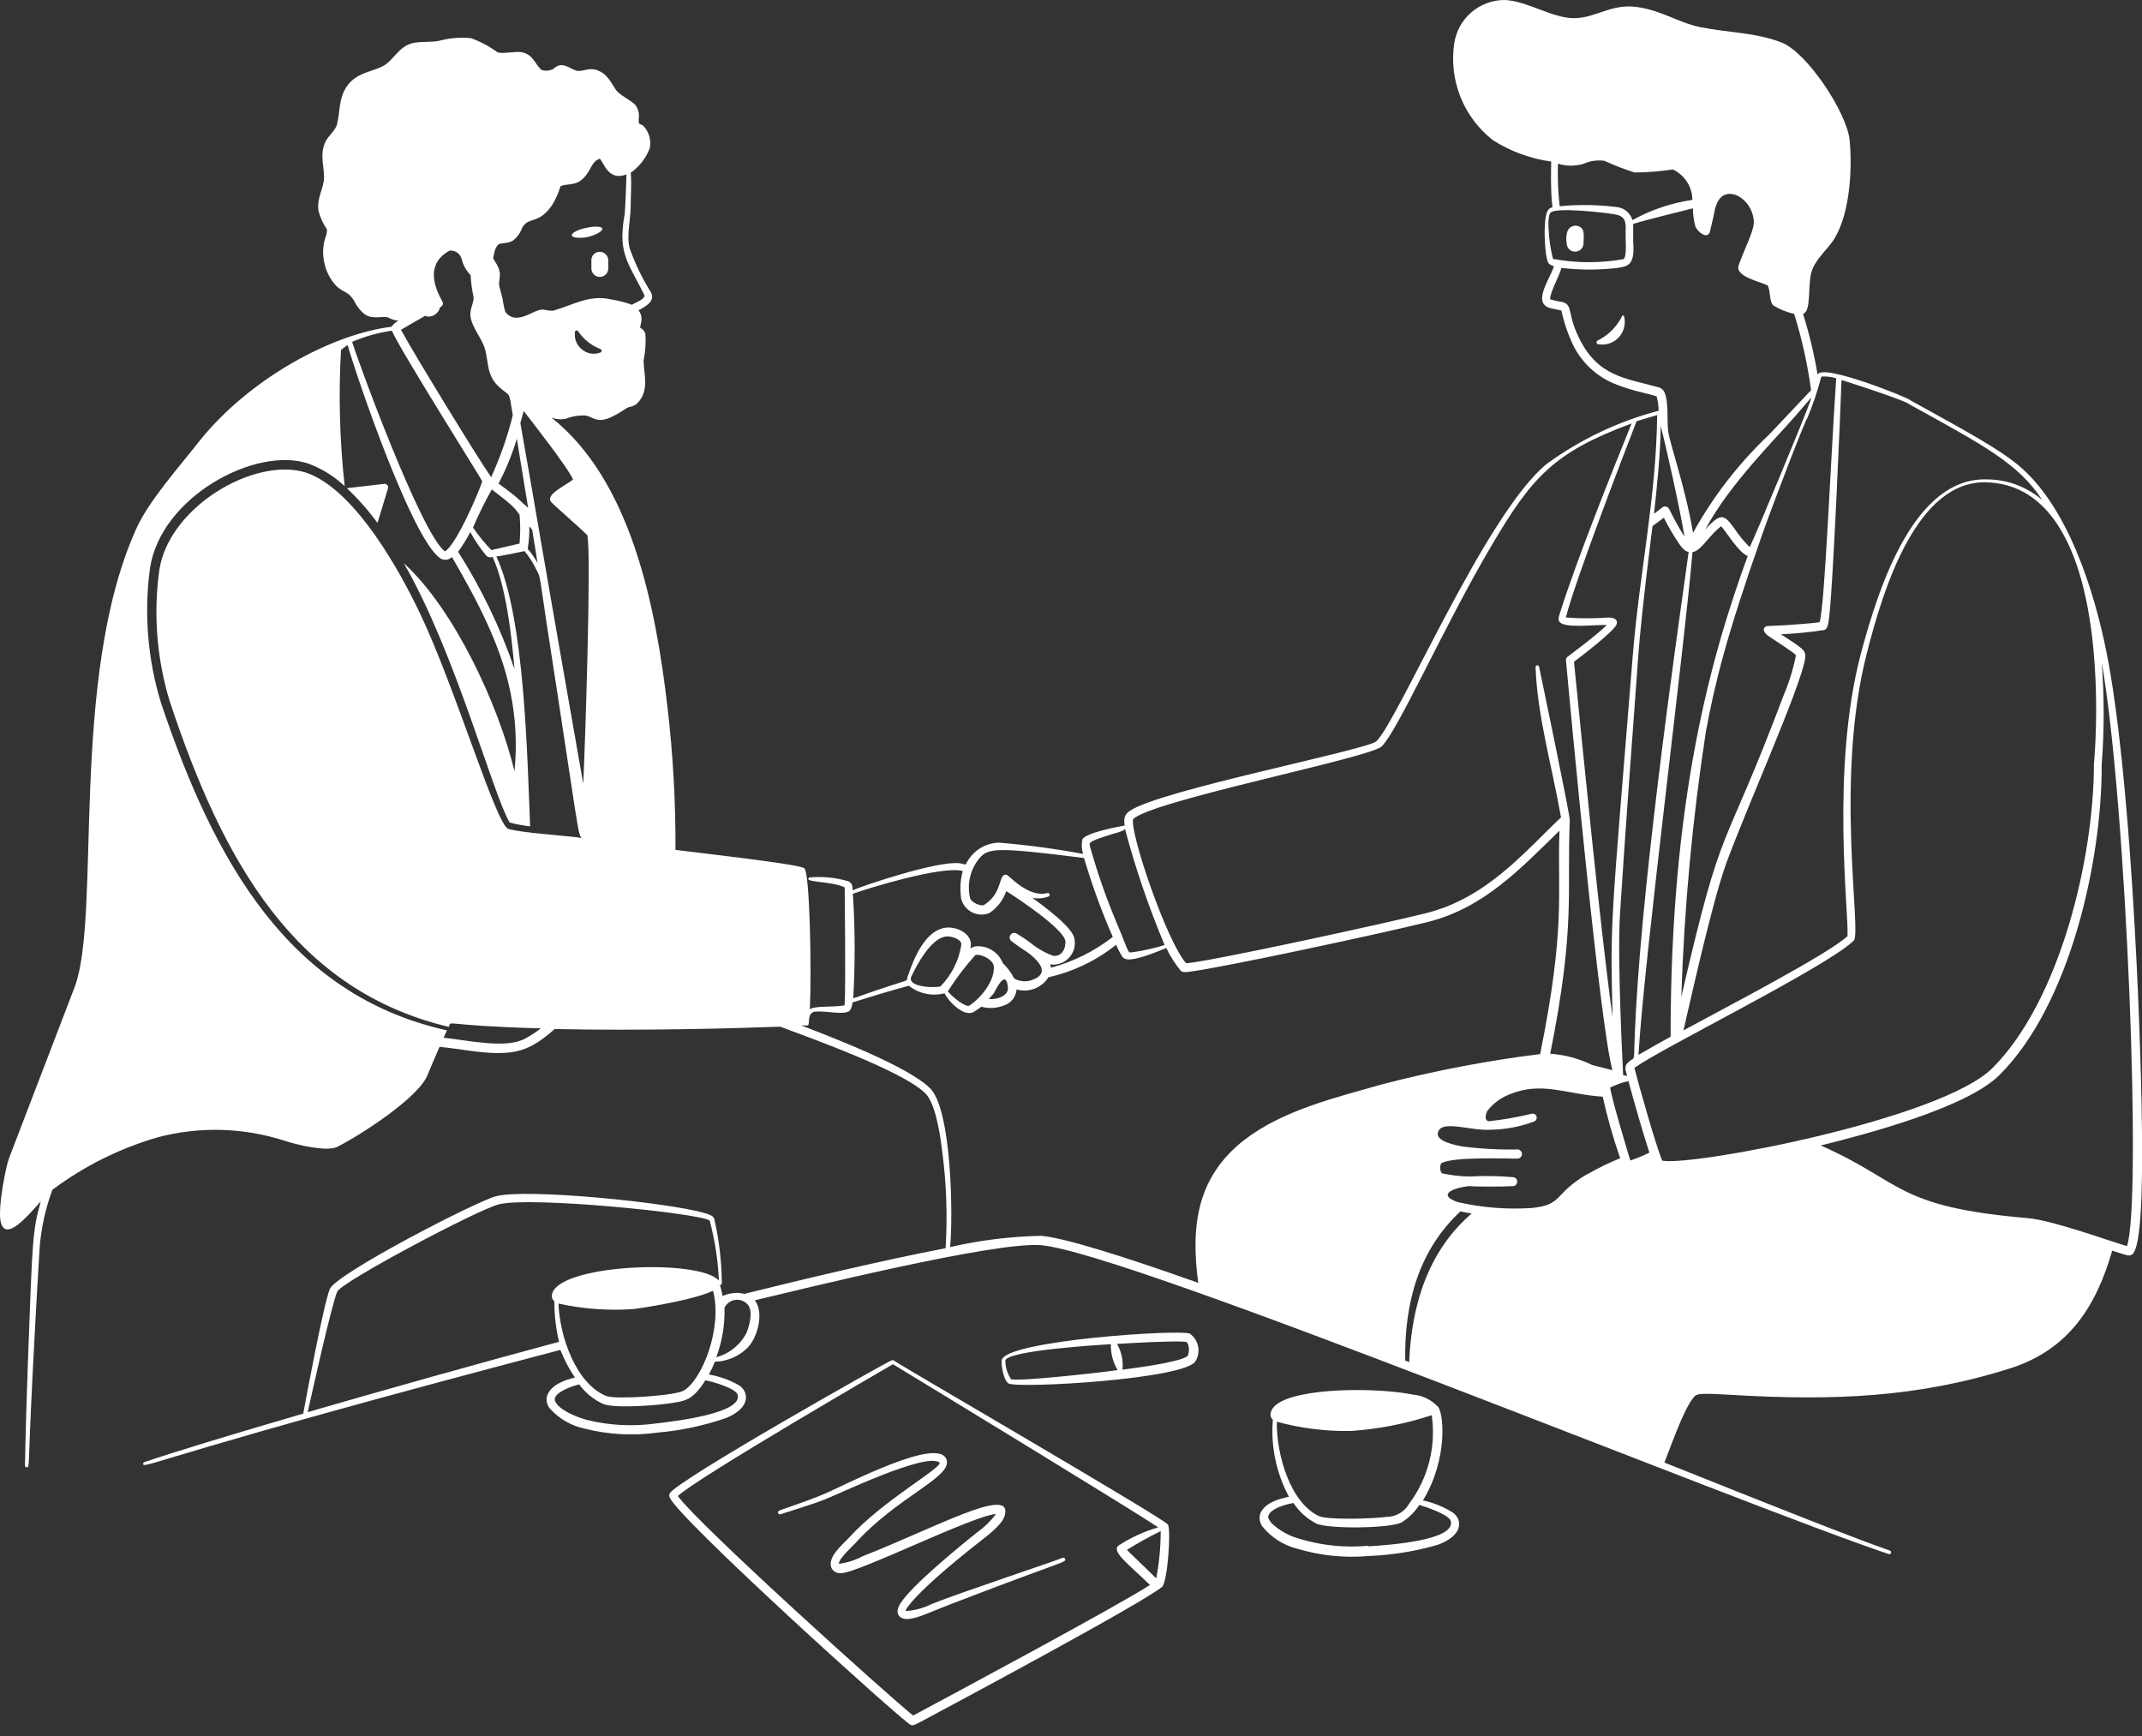 <?xml version="1.0" encoding="utf-8"?>
<svg xmlns="http://www.w3.org/2000/svg" fill="none" height="100%" overflow="visible" preserveAspectRatio="none" style="display: block;" viewBox="0 0 190 154" width="100%">
<rect x="0" y="0" width="190" height="154" fill="#333333" stroke="none"/>
<g id="Group">
<path clip-rule="evenodd" d="M52.456 23.101V23.811C52.456 24.01 52.535 24.2 52.675 24.341C52.816 24.482 53.007 24.561 53.206 24.561C53.404 24.561 53.595 24.482 53.736 24.341C53.877 24.2 53.956 24.01 53.956 23.811V23.061C53.945 22.863 53.86 22.678 53.716 22.542C53.573 22.406 53.383 22.33 53.186 22.331C53.087 22.332 52.989 22.353 52.898 22.393C52.808 22.432 52.726 22.49 52.658 22.561C52.59 22.633 52.537 22.718 52.502 22.811C52.467 22.903 52.452 23.002 52.456 23.101ZM52.166 21.011C53.266 20.751 54.166 20.011 52.566 20.111C52.169 20.166 51.778 20.253 51.396 20.371C49.896 20.991 51.196 21.241 52.166 21.011ZM143.916 27.971C143.455 28.938 142.684 29.723 141.726 30.201C141.688 30.214 141.657 30.24 141.637 30.274C141.616 30.307 141.609 30.347 141.615 30.386C141.62 30.425 141.64 30.461 141.669 30.487C141.699 30.514 141.736 30.529 141.776 30.531C142.099 30.588 142.432 30.564 142.744 30.462C143.057 30.36 143.339 30.182 143.566 29.945C143.794 29.707 143.959 29.418 144.048 29.102C144.137 28.785 144.146 28.452 144.076 28.131C144.076 28.088 144.059 28.048 144.029 28.017C143.999 27.988 143.958 27.971 143.916 27.971ZM139.936 20.041C139.743 19.991 139.54 20.019 139.368 20.118C139.196 20.217 139.069 20.38 139.016 20.571C138.925 20.896 138.908 21.238 138.966 21.571C138.966 21.77 139.045 21.96 139.185 22.101C139.326 22.242 139.517 22.321 139.716 22.321C139.914 22.321 140.105 22.242 140.246 22.101C140.387 21.96 140.466 21.77 140.466 21.571C140.466 20.851 140.626 20.231 139.936 20.041ZM105.546 118.291C104.736 117.881 89.246 118.891 88.856 120.631C88.776 121.011 89.026 122.471 89.466 122.711C90.336 123.171 105.236 122.331 106.056 120.711C106.289 120.317 106.366 119.85 106.271 119.401C106.177 118.953 105.918 118.557 105.546 118.291ZM89.656 122.291C89.347 121.806 89.181 121.245 89.176 120.671C89.376 119.771 97.626 119.281 98.536 119.221C98.514 120.029 98.722 120.826 99.136 121.521C97.996 121.701 90.196 122.581 89.656 122.321V122.291ZM105.326 120.291C104.536 120.851 100.526 121.361 99.566 121.481C99.65 120.689 99.482 119.891 99.086 119.201C100.276 119.121 104.086 118.911 105.216 119.011C105.516 119.231 105.526 119.911 105.326 120.311V120.291ZM79.266 120.661C79.239 120.644 79.207 120.635 79.176 120.635C79.144 120.635 79.113 120.644 79.086 120.661C79.086 120.561 59.986 131.321 59.406 132.461C59.38 132.515 59.366 132.575 59.366 132.636C59.366 132.696 59.38 132.756 59.406 132.811C60.016 134.561 79.946 152.581 80.776 152.991C81.016 153.111 81.316 152.901 82.256 152.401C84.256 151.331 101.326 142.211 103.086 140.741C103.576 140.241 103.876 135.741 103.606 135.231C103.336 134.721 79.266 120.761 79.266 120.661ZM80.996 152.161C78.866 150.471 61.996 135.271 60.126 132.691C61.866 131.051 78.696 121.301 79.206 121.001C81.786 122.571 100.356 133.871 102.736 135.471C101.478 135.834 100.281 136.384 99.186 137.101C98.616 137.651 100.036 138.671 102.006 140.581C98.996 142.521 84.066 150.521 80.996 152.161ZM102.576 140.011C102.476 139.911 100.066 137.561 99.956 137.471C100.927 136.864 101.928 136.307 102.956 135.801C102.959 137.214 102.825 138.624 102.556 140.011H102.576Z" fill="white" fill-rule="evenodd" id="Vector"/>
<path clip-rule="evenodd" d="M94.266 138.171C93.566 138.471 85.026 141.301 82.616 142.281C81.907 142.634 81.135 142.841 80.346 142.891C80.206 142.891 81.016 141.331 87.146 136.551C87.786 136.051 89.016 135.101 89.146 134.321C89.736 131.741 82.746 135.601 76.496 138.041C75.849 138.388 75.144 138.612 74.416 138.701C74.346 138.291 75.756 137.001 75.846 136.901C79.576 132.781 84.306 131.081 83.986 129.561C83.496 127.181 74.816 131.811 72.986 132.561C71.446 133.211 68.986 133.991 69.136 133.991C68.806 134.121 69.136 134.351 69.196 134.321C69.256 134.291 72.426 133.321 73.196 132.981C74.346 132.541 82.036 128.831 83.316 129.701C83.826 130.061 78.386 132.991 75.316 136.381C74.776 136.961 73.316 138.141 73.766 139.101C73.848 139.249 73.973 139.369 74.125 139.446C74.276 139.523 74.447 139.552 74.616 139.531C76.106 139.531 86.266 134.441 88.356 134.281C87.876 134.914 87.303 135.47 86.656 135.931C85.166 137.111 80.846 140.631 79.846 142.251C79.326 143.091 79.756 143.591 80.436 143.601C81.336 143.601 82.436 142.991 85.146 141.971C94.336 138.431 94.626 138.591 94.476 138.261C94.468 138.241 94.456 138.223 94.442 138.207C94.427 138.192 94.409 138.18 94.389 138.172C94.37 138.163 94.349 138.159 94.328 138.159C94.306 138.158 94.285 138.163 94.266 138.171Z" fill="white" fill-rule="evenodd" id="Vector_2"/>
<path clip-rule="evenodd" d="M189.996 100.041C189.866 89.581 188.926 68.231 186.856 57.88C185.766 52.391 183.406 44.881 179.016 41.251C177.156 39.721 174.416 38.251 169.446 35.501C169.506 35.37 161.596 32.17 161.226 33.23C160.918 31.407 160.487 29.606 159.936 27.84C160.676 27.601 160.346 25.441 160.656 24.221C160.966 23 162.136 22.131 162.736 21.131C164.086 18.901 164.316 15.011 164.066 12.421C163.826 10.011 160.306 4.631 157.986 3.751C155.666 2.871 153.286 2.901 150.836 2.411C148.836 2.001 147.356 0.891 145.116 0.611C142.876 0.331 141.536 1.611 139.616 1.611C137.696 1.611 135.536 0.121 133.526 0.001C132.434 -0.016 131.373 0.364 130.539 1.07C129.706 1.776 129.158 2.76 128.996 3.841C128.753 5.45 128.944 7.096 129.549 8.607C130.153 10.119 131.15 11.442 132.436 12.441C134.001 13.431 135.761 14.075 137.596 14.331C137.476 19.441 138.016 18.07 137.416 18.52C136.816 18.971 137.006 22.12 137.216 22.991C137.306 23.34 137.396 23.471 137.826 23.61C137.586 24.61 135.896 26.77 137.416 27.3C137.616 27.37 138.416 27.511 138.496 27.541C138.701 28.489 139.002 29.414 139.396 30.3C139.784 31.192 140.35 31.995 141.061 32.659C141.771 33.323 142.61 33.834 143.526 34.16C144.966 34.721 146.106 34.87 146.946 35.16C147.061 35.574 147.122 36.001 147.126 36.431C143.555 37.369 140.19 38.967 137.206 41.141C131.796 45.531 124.106 63.741 122.096 65.741C121.316 66.511 102.946 70.071 100.236 71.911C99.706 72.271 99.686 72.581 99.756 73.221C99.096 73.341 96.316 73.861 96.006 74.451C95.914 74.879 95.938 75.324 96.076 75.741C93.601 75.278 91.105 74.945 88.596 74.741C88.136 74.751 87.685 74.858 87.27 75.055C86.854 75.251 86.485 75.532 86.186 75.881C85.346 76.881 86.026 76.711 85.136 76.571C83.246 76.301 76.476 78.571 75.626 78.971C75.626 78.611 75.626 78.361 75.246 78.161C74.129 77.837 72.963 77.722 71.806 77.821C71.106 78.291 73.806 78.131 74.926 78.711C74.926 79.481 75.026 87.381 74.926 88.931C74.926 89.211 74.926 89.171 74.716 89.201C73.716 89.341 72.276 89.201 71.836 89.521C71.996 86.041 71.836 77.521 71.356 77.021C71.066 76.721 65.726 76.081 59.916 75.381C59.936 71.177 59.703 66.976 59.216 62.8C58.146 53.52 55.906 42.581 48.906 37.031C49.311 37.196 49.758 37.235 50.186 37.141C50.757 36.914 51.372 36.818 51.986 36.861C52.986 37.13 53.116 37.861 55.616 36.181C55.776 36.071 56.196 36.1 56.526 35.77C57.656 34.641 57.086 33.111 57.086 31.971C57.251 31.195 57.305 30.401 57.246 29.61C57.215 29.493 57.157 29.384 57.078 29.292C56.998 29.2 56.898 29.128 56.786 29.081C56.786 28.75 57.136 28.16 56.636 27.52C57.356 27.14 58.136 26.701 57.736 25.921C56.971 24.698 56.341 23.398 55.856 22.041C55.546 20.881 55.966 19.401 55.946 18.151C55.946 17.291 56.036 16.261 55.946 15.32C56.717 14.782 57.306 14.022 57.636 13.14C57.709 12.784 57.693 12.416 57.59 12.067C57.487 11.718 57.3 11.4 57.046 11.14C56.716 10.931 56.646 11.14 56.656 10.521C56.692 10.303 56.682 10.08 56.627 9.867C56.572 9.653 56.473 9.453 56.336 9.281C55.916 8.871 54.956 8.421 54.656 8.001C54.146 7.251 53.846 6.501 52.886 6.201C52.206 5.981 51.566 6.411 51.106 6.261C50.476 6.061 49.826 5.381 49.106 6.101C48.945 6.188 48.769 6.242 48.587 6.261C48.405 6.28 48.221 6.263 48.046 6.211C47.446 5.701 47.296 4.821 46.276 4.631C45.696 4.531 44.556 4.811 44.116 4.631C43.395 4.1 42.6 3.679 41.756 3.381C40.812 3.291 39.86 3.372 38.946 3.621C38.306 3.751 37.486 3.681 36.816 3.781C35.426 4.001 35.026 5.201 34.106 5.781C33.186 6.361 31.636 6.371 30.756 7.671C30.016 8.771 30.176 9.961 29.886 11.06C29.766 11.53 29.126 12.06 28.886 12.54C28.326 13.65 28.756 14.771 28.746 15.73C28.736 16.691 28.066 17.57 28.256 18.73C28.41 19.31 28.664 19.858 29.006 20.351C29.01 20.513 28.99 20.674 28.946 20.831C28.641 21.617 28.578 22.478 28.766 23.3C28.929 24.089 29.31 24.817 29.866 25.401C30.566 26.011 30.926 25.851 31.436 26.721C31.65 27.181 31.973 27.582 32.376 27.89C33.116 28.39 34.026 27.96 34.466 28.18C34.739 28.325 35.038 28.417 35.346 28.451C35.099 28.575 34.887 28.757 34.726 28.98C29.286 29.671 22.106 33.641 17.726 39.071C15.996 41.3 13.086 44.52 11.996 47.1C6.136 60.341 8.996 81.101 6.636 87.511L0.796 102.741C0.516 103.471 -0.204 107.101 0.056 108.351C0.476 110.211 2.426 107.881 3.616 106.561C2.876 109.191 2.886 109.881 2.496 120.231C2.376 123.471 2.266 127.001 2.216 129.971C2.213 129.992 2.215 130.014 2.221 130.034C2.227 130.055 2.238 130.074 2.252 130.09C2.266 130.106 2.284 130.119 2.303 130.128C2.323 130.136 2.344 130.141 2.366 130.141C2.646 130.141 2.466 130.461 2.876 122.201C3.166 116.391 3.496 110.971 3.526 110.531C3.674 108.821 4.05 107.14 4.646 105.531C7.438 103.444 10.581 101.873 13.926 100.891C17.648 99.895 21.579 99.995 25.246 101.181C26.246 101.511 28.936 102.181 29.896 101.731C31.896 100.731 37.046 97.421 37.896 95.411C38.316 94.411 38.656 93.601 38.986 92.851C40.516 92.991 42.396 93.381 44.066 93.401C45.936 93.401 47.136 93.101 49.206 91.271C56.816 91.441 65.206 91.211 69.206 91.061C71.876 92.061 80.076 94.991 82.066 96.961C82.846 97.721 83.306 99.841 83.586 102.201C83.954 105.021 84.052 107.871 83.876 110.711C78.396 111.761 71.416 113.421 66.016 114.761C65.713 114.676 65.397 114.653 65.086 114.691C63.656 114.841 64.326 115.421 63.856 113.971C63.878 113.976 63.902 113.975 63.924 113.969C63.946 113.963 63.967 113.952 63.984 113.936C64.001 113.92 64.013 113.901 64.02 113.879C64.028 113.857 64.03 113.833 64.026 113.811C64.011 111.888 63.786 109.974 63.356 108.101C63.286 107.821 62.796 107.681 62.496 107.591C59.256 106.651 46.746 105.391 43.996 106.101C42.206 106.571 29.816 112.971 29.256 114.331C28.696 115.691 27.176 123.871 26.896 125.381C20.416 127.271 15.306 128.831 12.806 129.681C12.785 129.687 12.766 129.698 12.749 129.712C12.733 129.727 12.72 129.744 12.71 129.764C12.701 129.784 12.696 129.805 12.695 129.827C12.694 129.849 12.698 129.87 12.706 129.891C12.826 130.261 16.106 128.561 49.706 119.731C50.043 120.593 50.476 121.414 50.996 122.181C49.996 122.421 48.866 122.861 48.536 123.781C48.477 123.975 48.467 124.181 48.507 124.379C48.547 124.578 48.636 124.764 48.766 124.921C49.586 125.839 50.68 126.47 51.886 126.721C54 127.251 56.197 127.366 58.356 127.061C60.428 126.88 62.47 126.443 64.436 125.761C66.576 124.861 66.436 123.521 65.616 122.911C64.771 122.414 63.842 122.075 62.876 121.911C63.786 120.261 62.936 120.991 64.296 120.661C65.065 120.477 65.768 120.082 66.326 119.521C67.206 118.621 67.796 116.401 66.956 115.331C71.176 114.331 88.146 110.131 92.296 110.441C99.826 110.991 154.576 133.501 167.536 137.841C167.556 137.847 167.577 137.85 167.599 137.848C167.62 137.846 167.641 137.84 167.66 137.831C167.679 137.821 167.696 137.807 167.71 137.791C167.724 137.775 167.734 137.756 167.741 137.736C167.747 137.715 167.75 137.694 167.748 137.672C167.746 137.651 167.74 137.63 167.731 137.611C167.721 137.592 167.707 137.575 167.691 137.561C167.675 137.548 167.656 137.537 167.636 137.531C164.246 136.351 156.686 133.341 147.636 129.721C148.076 128.661 149.236 125.241 150.136 124.061C150.506 123.581 150.486 123.541 153.786 123.731C162.436 124.231 170.056 124.001 178.356 121.351C183.426 119.721 185.916 115.961 187.356 110.931C187.646 111.021 188.436 111.281 188.716 111.341C188.796 111.36 188.879 111.36 188.959 111.341C189.039 111.322 189.113 111.284 189.176 111.231C190.166 110.221 189.996 102.011 189.996 100.041ZM53.216 31.28C52.945 31.379 52.653 31.403 52.37 31.351C52.087 31.298 51.823 31.17 51.606 30.98C51.39 30.808 51.221 30.584 51.114 30.328C51.008 30.073 50.967 29.796 50.996 29.52C50.982 29.479 50.986 29.435 51.006 29.396C51.025 29.358 51.059 29.329 51.101 29.316C51.142 29.302 51.186 29.306 51.225 29.326C51.263 29.345 51.292 29.379 51.306 29.421C51.799 30.131 52.497 30.675 53.306 30.98C53.331 31.002 53.35 31.03 53.36 31.062C53.37 31.094 53.37 31.128 53.36 31.16C53.35 31.192 53.332 31.221 53.306 31.242C53.28 31.264 53.249 31.277 53.216 31.28ZM43.826 22.52C43.86 22.227 43.978 21.949 44.166 21.721C44.386 21.5 45.056 21.64 45.526 21.32C45.877 21.043 46.144 20.672 46.296 20.25C46.856 19.14 47.746 20 48.986 18.171C49.302 17.656 49.548 17.101 49.716 16.52C50.416 16.191 51.326 16.671 52.206 15.22C52.496 14.73 52.686 14.22 53.206 14.081C53.596 14.501 53.986 16.081 55.566 15.47C55.566 16.011 55.446 18.741 55.416 18.96C55.286 19.62 55.216 20.289 55.206 20.96C55.206 22.96 56.126 24.061 57.146 26.151C57.306 26.48 56.466 26.8 56.046 27.03C55.453 26.812 54.84 26.655 54.216 26.561C52.276 26.09 50.726 27.101 49.056 27.561C48.773 27.562 48.49 27.529 48.216 27.46C47.586 27.401 46.926 28.041 46.036 28.16C45.804 28.206 45.563 28.181 45.346 28.088C45.128 27.995 44.944 27.84 44.816 27.64C44.708 27.274 44.631 26.9 44.586 26.52C44.496 26.16 44.386 25.8 44.306 25.451C44.146 24.73 44.616 24.451 44.066 23.451C43.686 22.77 43.696 23.07 43.826 22.52ZM44.206 42.92C44.879 41.643 45.428 40.303 45.846 38.92C46.406 42.401 46.706 44.16 46.846 45.041C46.116 44.431 46.046 44.2 44.206 42.88V42.92ZM47.206 46.99C47.696 49.99 47.586 49.311 47.676 49.931C47.437 49.48 47.145 49.061 46.806 48.681C46.918 48.02 46.968 47.35 46.956 46.681L47.206 46.99ZM43.586 48.791C42.989 48.17 42.443 47.501 41.956 46.791C42.45 45.634 43.008 44.506 43.626 43.41C45.726 45.02 45.566 45.001 46.086 45.651C46.162 46.502 46.162 47.359 46.086 48.211L43.586 48.791ZM43.716 49.441C44.906 52.09 45.386 56.441 45.636 59.34C44.387 55.688 42.709 52.197 40.636 48.941C41.041 48.386 41.402 47.801 41.716 47.191C42.127 47.958 42.62 48.678 43.186 49.34C43.258 49.386 43.339 49.415 43.424 49.425C43.509 49.436 43.595 49.427 43.676 49.401L43.716 49.441ZM37.776 28.041C37.857 28.066 37.941 28.083 38.026 28.09C38.258 28.08 38.482 27.995 38.662 27.847C38.842 27.699 38.97 27.497 39.026 27.27C39.186 27.171 39.306 27.061 39.296 26.87C39.286 26.68 37.136 23.741 39.876 22.23C40.117 22.204 40.36 22.267 40.559 22.407C40.758 22.547 40.899 22.754 40.956 22.991C41.085 23.524 41.358 24.012 41.746 24.401C41.776 25.04 41.859 25.675 41.996 26.3C42.076 26.671 41.796 27.151 41.736 27.66C41.596 28.66 42.566 29.761 42.916 30.66C43.386 31.87 43.066 33.17 44.186 34.24C45.306 35.31 45.096 34.431 45.486 36.831C45.019 38.717 44.376 40.555 43.566 42.321C42.436 40.721 36.716 31.381 35.566 29.25C35.996 28.991 37.336 28.23 37.736 28L37.776 28.041ZM34.776 29.37C35.506 31.07 42.776 42.59 42.776 42.691C42.426 43.8 40.416 48.401 39.466 48.901C37.376 47.41 31.646 31.741 31.236 30.32C32.364 29.837 33.551 29.504 34.766 29.331L34.776 29.37ZM45.096 73.521C43.996 73.171 40.446 61.12 37.276 54.45C35.376 50.45 31.646 43.84 27.576 42.081C23.176 40.191 14.996 44.721 14.126 50.601C13.594 54.478 13.908 58.425 15.046 62.171C19.766 76.441 26.156 87.821 39.806 91.081C40.126 90.441 38.996 90.971 47.976 91.211C47.535 91.553 47.067 91.857 46.576 92.121C44.896 93.031 41.706 92.301 39.346 92.041L39.646 91.391C25.586 88.251 19.006 76.391 14.296 62.391C13.106 58.532 12.765 54.463 13.296 50.461C14.196 44.1 22.666 39.541 27.356 41.12C28.552 41.566 29.646 42.246 30.576 43.12C30.13 39.113 30.019 35.076 30.246 31.05C30.429 30.887 30.627 30.74 30.836 30.61C31.696 33.611 36.596 47.95 39.086 49.541C39.244 49.634 39.428 49.671 39.61 49.645C39.792 49.62 39.959 49.534 40.086 49.401C42.336 53.27 44.436 57.23 45.276 61.401C45.751 63.702 45.872 66.062 45.636 68.401C44.216 62.521 40.286 54.02 35.816 49.95C40.386 57.84 43.716 70.461 45.206 72.951C45.802 73.115 46.41 73.229 47.026 73.291C46.766 67.291 46.566 54.781 44.026 49.35C44.336 49.35 46.526 48.88 46.526 48.88C46.921 49.355 47.256 49.875 47.526 50.431C47.936 51.221 47.796 50.621 48.416 54.821C51.416 74.211 51.246 74.111 51.636 74.321C49.676 74.071 46.226 73.861 45.096 73.521ZM51.736 69.521C47.836 47.381 47.796 46.761 46.156 37.52C46.286 37.081 46.386 36.721 46.456 36.461C47.076 37.251 50.456 41.581 50.826 42.531C50.276 43.02 48.296 43.861 48.896 44.531C49.166 44.84 51.396 46.77 52.096 47.471C52.476 49.081 51.876 66.721 51.736 69.521ZM27.296 125.251C27.576 123.981 29.406 115.721 29.916 114.561C30.286 113.701 42.346 107.301 44.246 106.821C46.986 106.101 61.906 107.581 62.946 108.251C63.415 109.995 63.69 111.786 63.766 113.591C62.086 111.591 49.086 112.121 48.946 114.941C48.943 115.033 48.962 115.125 49.002 115.209C49.042 115.292 49.102 115.365 49.176 115.421C49.169 116.629 49.307 117.834 49.586 119.011C41.906 121.081 34.226 123.241 27.296 125.251ZM65.426 123.691C65.936 125.341 59.946 126.051 58.216 126.251C56.161 126.543 54.07 126.438 52.056 125.941C51.176 125.701 49.546 125.061 49.236 124.261C49.086 123.881 49.576 123.521 49.936 123.331C50.392 123.092 50.875 122.911 51.376 122.791C51.92 123.541 52.651 124.137 53.496 124.521C54.496 124.961 58.766 124.651 60.246 124.331C60.896 124.191 61.586 124.001 62.566 122.431C63.166 122.521 65.256 123.141 65.426 123.691ZM60.646 123.341C59.896 123.791 54.596 124.151 53.786 123.821C51.106 122.751 49.646 118.571 49.536 115.621C51.714 116.1 53.95 116.265 56.176 116.111C57.846 115.891 61.796 115.211 63.246 114.481C64.116 117.761 62.276 122.391 60.646 123.341ZM66.236 118.181C65.965 118.716 65.585 119.189 65.12 119.568C64.654 119.947 64.115 120.224 63.536 120.381C64.059 118.978 64.307 117.487 64.266 115.991C64.345 115.825 64.459 115.679 64.601 115.564C64.743 115.448 64.909 115.365 65.087 115.321C65.265 115.277 65.45 115.273 65.63 115.309C65.809 115.346 65.979 115.421 66.126 115.531C66.876 116.021 66.546 117.331 66.236 118.181ZM169.236 35.791C175.996 39.52 178.996 41.081 181.156 44.35C179.797 43.182 178.068 42.534 176.276 42.52C169.866 42.3 166.716 51.791 165.076 57.931C162.356 68.171 164.026 81.131 163.876 83.031C162.146 84.641 153.286 89.241 149.326 91.391C149.876 89.071 151.836 80.121 153.116 76.591C154.836 71.851 159.786 60.81 160.116 58.41C160.206 57.7 160.066 57.611 157.966 56.251C158.776 56.251 160.966 56.031 161.646 55.901C161.936 55.901 162.086 55.77 162.196 55.16C162.566 53.041 163.286 35.571 163.346 33.711C163.276 33.67 168.376 35.3 169.266 35.791H169.236ZM161.526 33.401C161.981 33.368 162.439 33.419 162.876 33.55C162.376 40.8 161.876 53.551 161.406 55.181C160.876 55.281 158.996 55.411 158.266 55.461C156.706 55.551 156.666 55.461 156.506 55.681C156.346 55.901 156.566 56.2 156.856 56.401C157.366 56.761 159.066 57.831 159.306 58.111C159.075 59.301 158.72 60.464 158.246 61.581C152.596 76.581 152.936 71.971 149.136 88.421C149.39 80.541 150.118 72.683 151.316 64.891C152.116 60.601 153.086 56.571 156.316 47.391C157.586 43.841 160.216 37.041 160.316 37.081C160.817 35.885 161.232 34.656 161.556 33.401H161.526ZM144.156 94.771C144.346 95.511 144.346 95.411 144.286 95.421L143.976 95.361C143.976 95.261 143.436 85.221 143.696 81.071C144.166 73.721 144.766 65.751 145.326 58.071C145.596 54.351 146.616 46.361 146.586 46.66L147.586 45.92C148.001 46.748 148.472 47.547 148.996 48.31C149.196 48.581 149.466 48.92 149.786 48.95C149.566 50.761 146.236 73.091 145.256 87.361C144.716 95.131 145.256 93.481 144.466 94.191C144.372 94.254 144.297 94.341 144.247 94.443C144.198 94.545 144.177 94.658 144.186 94.771H144.156ZM150.096 48.961C150.856 48.961 151.676 47.361 152.676 46.681C153.066 47.091 154.246 49.05 155.026 49.31C151.716 58.391 148.176 71.051 148.186 91.951C147.336 92.411 146.186 93.071 145.336 93.561C145.836 85.051 149.456 57.121 150.126 48.961H150.096ZM160.596 35.52C160.276 36.52 155.526 47.99 155.196 48.52C154.68 48.015 154.221 47.455 153.826 46.85C152.986 45.721 152.696 45.35 151.266 46.961C153.386 42.961 157.526 38.901 159.266 36.88C160.926 34.98 160.706 35.141 160.596 35.52ZM138.196 14.521C138.942 14.75 139.74 14.75 140.486 14.521C141.056 14.267 141.687 14.177 142.306 14.261C143.18 14.663 144.078 15.011 144.996 15.3C146.131 15.29 147.263 15.2 148.386 15.03C148.9 15.271 149.335 15.652 149.642 16.13C149.948 16.608 150.112 17.163 150.116 17.73C148.252 18.001 146.453 18.608 144.806 19.52C144.705 19.192 144.504 18.903 144.232 18.694C143.959 18.484 143.629 18.364 143.286 18.351C141.646 18.153 139.99 18.133 138.346 18.291C138.2 17.013 138.15 15.726 138.196 14.441V14.521ZM137.806 23.05C137.556 22.61 137.066 19.201 137.566 18.831C137.646 18.93 137.296 18.62 139.196 18.64C140.535 18.683 141.87 18.803 143.196 19C144.096 19.16 144.246 19.57 144.196 20.441C144.196 22.05 144.246 21.89 144.196 22.39C144.196 22.53 144.136 22.901 144.026 22.98C141.969 23.353 139.861 23.349 137.806 22.971V23.05ZM146.996 34.321C144.256 33.541 141.746 33.441 140.056 29.96C138.966 27.721 139.566 27.07 138.576 26.78C138.209 26.737 137.847 26.656 137.496 26.541C137.496 25.87 138.336 24.471 138.496 23.761C140.156 23.959 141.835 23.959 143.496 23.761C144.496 23.61 145.026 23.441 144.866 21.41V19.86C146.436 19.381 149.766 18.59 150.166 18.48C150.168 19.024 150.242 19.566 150.386 20.09C150.542 20.421 150.812 20.683 151.146 20.831C151.199 20.854 151.257 20.865 151.316 20.863C151.374 20.861 151.431 20.845 151.482 20.817C151.534 20.789 151.578 20.749 151.611 20.701C151.645 20.653 151.667 20.598 151.676 20.541C151.906 19.61 152.086 18.78 152.156 18.381C152.156 18.601 152.246 17.68 152.906 17.32C153.906 16.8 155.456 17.96 155.566 19.601C155.626 20.401 154.826 21.851 154.226 23.52C153.866 24.52 156.046 24.951 156.806 25.32C157.086 25.971 156.916 26.701 157.296 27.09C157.866 27.442 158.491 27.696 159.146 27.84C159.835 30.051 160.337 32.316 160.646 34.611C158.106 37.281 157.536 37.92 156.856 38.611C154.199 41.135 151.946 44.052 150.176 47.261C149.466 43.09 148.116 39.41 147.966 38.2C147.846 37.261 148.046 35.6 147.606 34.711C147.539 34.605 147.45 34.515 147.344 34.447C147.239 34.38 147.12 34.337 146.996 34.321ZM147.286 37.711C147.766 39.49 149.046 45.27 149.416 47.59C148.806 46.67 148.056 45.151 148.056 45.151C148.03 45.096 147.992 45.049 147.945 45.011C147.898 44.974 147.843 44.947 147.784 44.934C147.726 44.92 147.665 44.92 147.606 44.933C147.548 44.947 147.493 44.973 147.446 45.011L146.716 45.571C146.996 42.971 147.276 40.321 147.316 37.711H147.286ZM146.996 36.821C146.906 44.181 145.436 50.741 144.836 58.071C142.836 82.711 142.836 81.501 143.036 90.221C141.956 82.341 140.446 67.011 139.616 58.7C140.206 58.251 143.056 56.081 143.376 55.421C143.526 55.101 143.376 54.77 142.656 54.77C141.404 54.865 140.147 54.865 138.896 54.77C139.656 51.67 144.006 40.361 145.166 37.361C145.756 37.191 146.246 37.02 146.996 36.821ZM100.506 72.661C102.056 71.031 121.506 67.231 122.566 66.201C124.056 64.701 128.156 55.391 132.336 48.331C135.886 42.331 137.816 40.111 144.726 37.56C143.066 41.67 139.826 49.711 138.366 54.391C138.276 54.681 138.146 55.001 138.366 55.191C138.916 55.73 141.216 55.411 142.536 55.431C141.606 56.361 139.046 58.251 139.046 58.251C138.996 58.287 138.957 58.336 138.933 58.392C138.908 58.448 138.899 58.51 138.906 58.571C139.326 63.211 141.906 90.901 143.026 94.921L141.226 94.461C140.062 93.889 138.799 93.55 137.506 93.461C139.786 82.121 138.966 78.951 139.246 72.771C139.246 72.131 136.546 59.271 136.526 59.171C136.526 59.128 136.509 59.087 136.479 59.057C136.449 59.027 136.408 59.011 136.366 59.011C136.323 59.011 136.283 59.027 136.253 59.057C136.223 59.087 136.206 59.128 136.206 59.171C136.376 63.551 137.616 67.721 138.466 72.501C135.266 75.501 131.916 79.651 126.466 81.001C123.096 81.851 107.316 85.291 105.216 85.441C103.496 83.521 100.236 73.941 100.506 72.661ZM98.606 73.991C98.606 73.991 99.806 73.701 99.786 73.511C100.719 77.024 101.896 80.469 103.306 83.821C102.397 84.102 101.467 84.312 100.526 84.451C99.956 84.451 100.356 84.951 98.966 81.651C98.109 79.599 97.374 77.499 96.766 75.361C96.596 74.671 96.306 74.741 98.606 73.991ZM86.896 76.101C87.686 75.231 88.256 75.101 96.156 76.101C96.858 78.485 97.71 80.823 98.706 83.101C97.08 84.368 95.216 85.296 93.226 85.831C93.166 85.401 93.026 85.531 93.366 85.561C93.653 85.569 93.938 85.512 94.201 85.395C94.463 85.279 94.696 85.104 94.882 84.886C95.068 84.667 95.203 84.409 95.276 84.131C95.35 83.853 95.36 83.563 95.306 83.281C95.226 82.281 92.366 80.201 91.556 79.631C92.037 79.73 92.535 79.691 92.996 79.521C93.037 79.507 93.071 79.478 93.091 79.44C93.11 79.401 93.114 79.357 93.101 79.316C93.087 79.274 93.058 79.24 93.02 79.221C92.981 79.201 92.937 79.197 92.896 79.211C91.216 79.651 89.516 77.651 89.296 77.591C88.526 77.401 89.006 79.191 87.296 80.261C87.046 80.421 86.086 80.061 86.026 79.571C85.9 78.964 85.913 78.337 86.063 77.736C86.214 77.135 86.499 76.576 86.896 76.101ZM75.716 79.251C76.996 78.791 83.516 76.771 85.396 77.251C85.184 78.049 85.136 78.883 85.256 79.701C85.319 79.96 85.438 80.203 85.604 80.413C85.77 80.623 85.979 80.794 86.217 80.916C86.456 81.037 86.717 81.106 86.984 81.117C87.252 81.128 87.518 81.082 87.766 80.981C88.463 80.516 88.986 79.834 89.256 79.041C90.146 79.581 94.566 82.511 94.506 83.551C94.506 84.251 94.136 84.841 93.436 84.781C92.845 84.569 92.286 84.276 91.776 83.911C91.262 83.5 90.721 83.126 90.156 82.791C90.066 82.744 89.962 82.732 89.864 82.758C89.766 82.783 89.681 82.844 89.625 82.928C89.569 83.013 89.546 83.115 89.561 83.215C89.576 83.315 89.628 83.406 89.706 83.471C89.706 83.471 90.456 84.031 91.286 84.571C92.536 85.571 92.966 86.491 91.416 86.961C91.173 87.033 90.918 87.054 90.667 87.023C90.416 86.992 90.174 86.909 89.956 86.781C89.701 86.277 89.363 85.821 88.956 85.431C88.774 84.963 88.448 84.566 88.026 84.296C87.603 84.027 87.106 83.899 86.606 83.931C86.086 83.991 86.046 84.251 86.096 84.011C86.336 82.821 84.816 82.101 83.756 82.301C82.046 82.641 81.096 84.901 80.536 86.551C80.196 87.271 81.536 86.471 75.686 88.551C75.85 85.646 75.85 82.735 75.686 79.831C75.636 79.141 75.616 79.301 75.716 79.251ZM80.816 86.661C81.366 85.481 82.576 83.271 83.866 83.071C84.366 82.981 85.376 83.321 85.266 83.831C85.049 85.185 84.425 86.441 83.476 87.431C83.596 87.631 80.466 87.691 80.816 86.661ZM86.476 84.751C86.716 84.511 88.116 85.001 88.156 85.751C88.226 87.001 87.036 88.491 86.006 89.181C85.676 89.411 84.376 88.351 84.076 87.921C84.79 86.802 85.593 85.742 86.476 84.751ZM88.166 88.081C88.236 87.981 89.236 85.761 89.406 87.601C89.476 88.321 88.406 88.701 87.706 88.601C87.868 88.436 88.022 88.262 88.166 88.081ZM110.406 101.081C106.196 104.351 105.596 108.651 106.286 113.781C99.526 111.381 94.366 109.781 92.356 109.611C89.635 109.667 86.928 110.002 84.276 110.611C84.546 107.921 84.426 98.481 82.516 96.541C80.606 94.601 73.676 91.951 71.066 90.951H71.656C71.886 90.831 71.506 89.781 72.376 89.721C73.426 89.661 74.896 90.061 75.376 89.641C75.519 89.423 75.602 89.171 75.616 88.911C76.716 88.561 79.306 87.771 80.616 87.431C81.056 87.78 81.572 88.023 82.122 88.139C82.672 88.255 83.242 88.242 83.786 88.101C84.086 88.771 85.486 90.241 86.356 89.761C86.597 89.621 86.828 89.464 87.046 89.291C87.678 89.466 88.35 89.438 88.966 89.211C89.291 89.122 89.582 88.935 89.799 88.676C90.015 88.416 90.147 88.097 90.176 87.761C90.699 87.911 91.257 87.887 91.766 87.692C92.275 87.497 92.707 87.142 92.996 86.681C95.188 86.188 97.24 85.203 98.996 83.801C99.186 84.211 99.366 84.561 99.516 84.801C99.565 84.885 99.635 84.956 99.719 85.006C99.803 85.057 99.898 85.086 99.996 85.091C100.996 85.191 103.356 84.091 103.456 84.091C103.798 84.805 104.225 85.477 104.726 86.091C104.906 86.271 105.206 86.221 105.486 86.191C108.386 85.841 122.786 82.741 126.636 81.781C131.636 80.531 134.896 77.021 138.326 73.681C138.136 79.421 138.886 82.221 136.616 93.491C131.895 94.078 127.219 94.973 122.616 96.171C118.586 97.321 113.786 98.461 110.406 101.091V101.081ZM124.996 120.811L124.646 120.671C124.566 115.591 125.826 110.911 129.546 107.441C129.875 107.524 130.209 107.588 130.546 107.631C126.716 110.911 125.206 115.691 124.996 120.811ZM140.786 104.141C137.786 105.901 138.666 106.851 135.916 107.141C133.712 107.292 131.499 107.12 129.346 106.631C127.606 106.071 128.526 105.401 130.346 105.201C130.656 105.251 133.096 105.271 134.246 105.201C134.34 105.186 134.425 105.138 134.487 105.065C134.549 104.993 134.583 104.901 134.583 104.806C134.583 104.71 134.549 104.618 134.487 104.546C134.425 104.474 134.34 104.426 134.246 104.411C132.949 104.299 131.645 104.279 130.346 104.351C129.518 104.339 128.694 104.241 127.886 104.061C127.805 103.929 127.758 103.78 127.75 103.627C127.741 103.473 127.771 103.32 127.836 103.181C128.886 102.551 133.836 102.791 134.656 102.761C134.752 102.745 134.84 102.696 134.903 102.622C134.967 102.548 135.002 102.453 135.002 102.356C135.002 102.258 134.967 102.163 134.903 102.089C134.84 102.015 134.752 101.966 134.656 101.951C133.015 101.985 131.374 101.898 129.746 101.691C129.046 101.571 127.416 101.221 127.536 100.511C127.756 99.231 130.386 100.331 132.236 100.201C133.541 100.181 134.833 99.938 136.056 99.481C136.147 99.453 136.224 99.39 136.269 99.305C136.314 99.221 136.323 99.122 136.296 99.031C136.268 98.939 136.205 98.862 136.12 98.817C136.036 98.772 135.937 98.763 135.846 98.791C134.594 99.091 133.325 99.312 132.046 99.451C131.965 99.434 131.892 99.388 131.843 99.322C131.793 99.255 131.769 99.173 131.776 99.091C131.79 98.904 131.837 98.721 131.916 98.551C132.431 97.878 133.124 97.362 133.916 97.061C136.756 95.881 138.916 97.061 142.166 97.271C142.573 99.12 143.091 100.943 143.716 102.731C142.719 103.129 141.753 103.6 140.826 104.141H140.786ZM144.606 102.921C144.256 101.741 142.956 97.461 142.826 96.461C143.342 96.208 143.885 96.017 144.446 95.891C144.906 97.601 145.756 100.571 146.306 102.231C145.769 102.499 145.214 102.729 144.646 102.921H144.606ZM147.436 102.921C146.906 101.721 145.336 96.131 144.976 94.731C146.696 93.321 162.136 85.731 164.436 83.421C165.156 82.701 162.726 69.151 165.576 58.001C167.096 52.001 170.076 42.571 176.226 42.781C180.446 42.92 182.856 46.141 184.226 50.16C186.736 57.56 185.736 67.831 185.736 67.731C185.736 76.121 182.736 88.731 176.736 94.731C172.206 99.271 150.256 103.431 147.476 102.951L147.436 102.921ZM188.666 110.521C187.496 110.211 182.126 108.231 179.856 108.041C168.066 107.041 168.796 104.801 161.506 101.601C165.506 100.601 174.396 98.281 177.346 95.361C183.576 89.181 186.456 76.441 186.426 67.821C186.657 64.802 186.657 61.77 186.426 58.751C188.636 71.291 189.996 106.721 188.666 110.521Z" fill="white" fill-rule="evenodd" id="Vector_3"/>
<path clip-rule="evenodd" d="M34.046 42.921L30.766 43.301C31.765 44.241 32.676 45.272 33.486 46.381L34.396 43.381C34.423 43.327 34.435 43.266 34.43 43.206C34.425 43.146 34.403 43.088 34.366 43.04C34.329 42.992 34.28 42.955 34.223 42.934C34.166 42.913 34.105 42.908 34.046 42.921ZM128.906 134.181C128.081 133.658 127.17 133.286 126.216 133.081C128.486 129.391 128.076 125.081 127.476 124.701C126.911 124.125 126.159 123.77 125.356 123.701C122.356 123.071 115.086 123.021 113.166 124.621C112.746 124.971 112.496 125.541 112.906 125.921C112.71 128.291 113.207 130.667 114.336 132.761C113.336 132.951 112.176 133.331 111.796 134.231C111.73 134.424 111.712 134.631 111.744 134.833C111.775 135.035 111.854 135.226 111.976 135.391C112.743 136.343 113.794 137.026 114.976 137.341C117.063 137.976 119.253 138.203 121.426 138.011C123.502 137.926 125.56 137.59 127.556 137.011C129.766 136.191 129.746 134.841 128.906 134.181ZM113.256 126.101C115.405 126.688 117.628 126.964 119.856 126.921C122.285 126.754 124.684 126.284 126.996 125.521C127.196 126.896 127.122 128.298 126.779 129.645C126.436 130.992 125.83 132.258 124.996 133.371C124.794 133.724 124.503 134.018 124.152 134.223C123.801 134.429 123.402 134.538 122.996 134.541C121.596 134.721 117.776 134.821 116.996 134.471C114.466 133.301 113.216 129.051 113.256 126.101ZM121.386 137.101C119.321 137.296 117.239 137.085 115.256 136.481C114.358 136.236 113.531 135.78 112.846 135.151C112.686 134.981 112.426 134.641 112.506 134.431C112.766 133.771 114.036 133.431 114.736 133.311C115.237 134.075 115.925 134.698 116.736 135.121C117.736 135.631 123.276 135.571 124.306 135.041C124.948 134.649 125.492 134.115 125.896 133.481C126.486 133.651 128.546 134.351 128.686 134.911C129.136 136.631 123.186 137.041 121.386 137.151V137.101Z" fill="white" fill-rule="evenodd" id="Vector_4"/>
</g>
</svg>